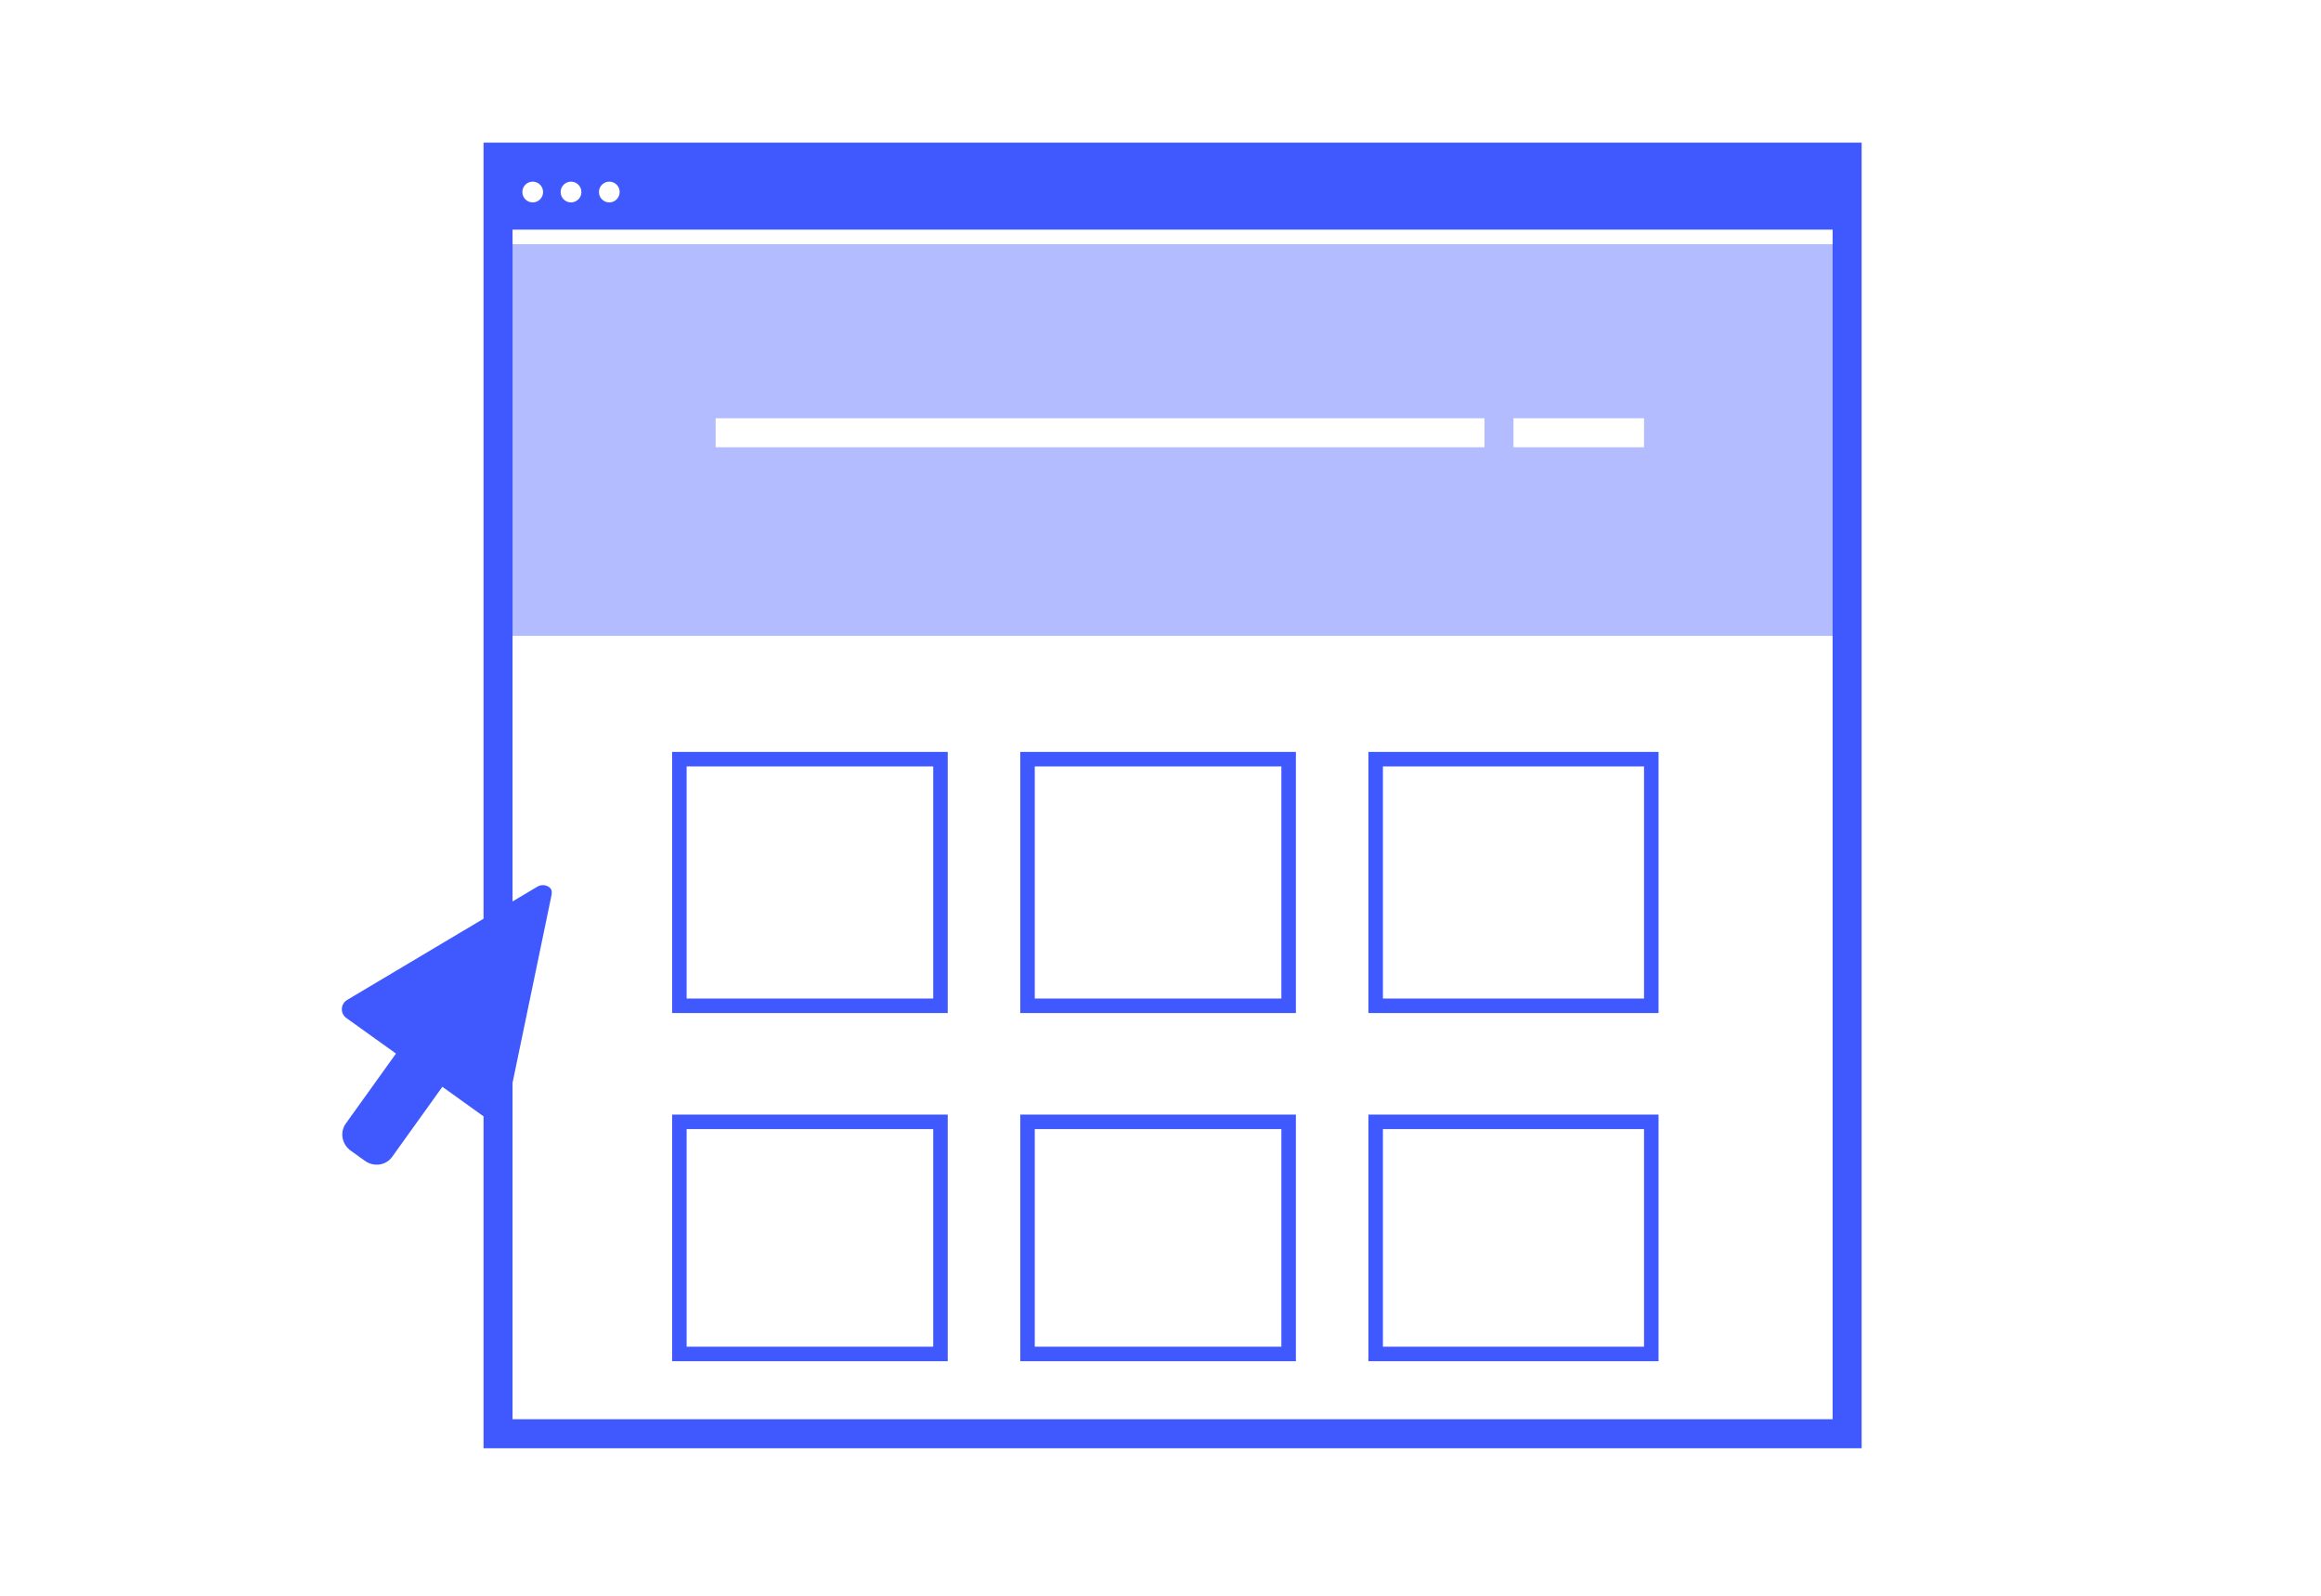 <?xml version="1.0" encoding="utf-8"?>
<!-- Generator: Adobe Illustrator 16.0.0, SVG Export Plug-In . SVG Version: 6.00 Build 0)  -->
<!DOCTYPE svg PUBLIC "-//W3C//DTD SVG 1.1//EN" "http://www.w3.org/Graphics/SVG/1.1/DTD/svg11.dtd">
<svg version="1.1" id="Layer_1" xmlns="http://www.w3.org/2000/svg" xmlns:xlink="http://www.w3.org/1999/xlink" x="0px" y="0px"
	 width="160px" height="110px" viewBox="0 0 160 110" enable-background="new 0 0 160 110" xml:space="preserve">
<g>
	<path fill="#3F59FF" d="M46.333,69.831h19v-18h-19V69.831z M47.333,52.831h17v16h-17V52.831z"/>
	<path fill="#3F59FF" d="M70.333,69.831h19v-18h-19V69.831z M71.333,52.831h17v16h-17V52.831z"/>
	<path fill="#3F59FF" d="M94.333,51.831v18h20v-18H94.333z M113.333,68.831h-18v-16h18V68.831z"/>
	<path fill="#3F59FF" d="M46.333,93.831h19v-17h-19V93.831z M47.333,77.831h17v15h-17V77.831z"/>
	<path fill="#3F59FF" d="M70.333,93.831h19v-17h-19V93.831z M71.333,77.831h17v15h-17V77.831z"/>
	<path fill="#3F59FF" d="M94.333,93.831h20v-17h-20V93.831z M95.333,77.831h18v15h-18V77.831z"/>
</g>
<path opacity="0.4" fill="#3F59FF" d="M34.333,16.831v27h93v-27H34.333z M102.333,30.831h-53v-2h53V30.831z M113.333,30.831h-9v-2h9
	V30.831z"/>
<path fill="#3F59FF" d="M127.333,9.831h-93h-1V63.33l-9.404,5.599c-0.217,0.128-0.353,0.358-0.363,0.61
	c-0.012,0.249,0.105,0.489,0.312,0.637l3.42,2.449l-3.467,4.834c-0.418,0.59-0.265,1.423,0.351,1.863l0.973,0.697
	c0.612,0.44,1.454,0.32,1.875-0.27l3.465-4.834l2.838,2.037v22.88h95v-90H127.333z M42.003,12.521c0.395,0,0.715,0.32,0.715,0.716
	c0,0.395-0.32,0.716-0.715,0.716c-0.396,0-0.715-0.321-0.715-0.716C41.288,12.842,41.607,12.521,42.003,12.521z M39.363,12.521
	c0.396,0,0.716,0.32,0.716,0.716c0,0.395-0.32,0.716-0.716,0.716c-0.394,0-0.715-0.321-0.715-0.716
	C38.648,12.842,38.969,12.521,39.363,12.521z M36.724,12.521c0.394,0,0.714,0.32,0.714,0.716c0,0.395-0.32,0.716-0.714,0.716
	c-0.396,0-0.716-0.321-0.716-0.716C36.008,12.842,36.328,12.521,36.724,12.521z M126.333,97.831h-91v-23.19l2.651-12.764
	c0.062-0.288,0.115-0.551-0.128-0.725c-0.24-0.169-0.561-0.184-0.812-0.032l-1.711,1.019V15.831h91V97.831z"/>
</svg>
